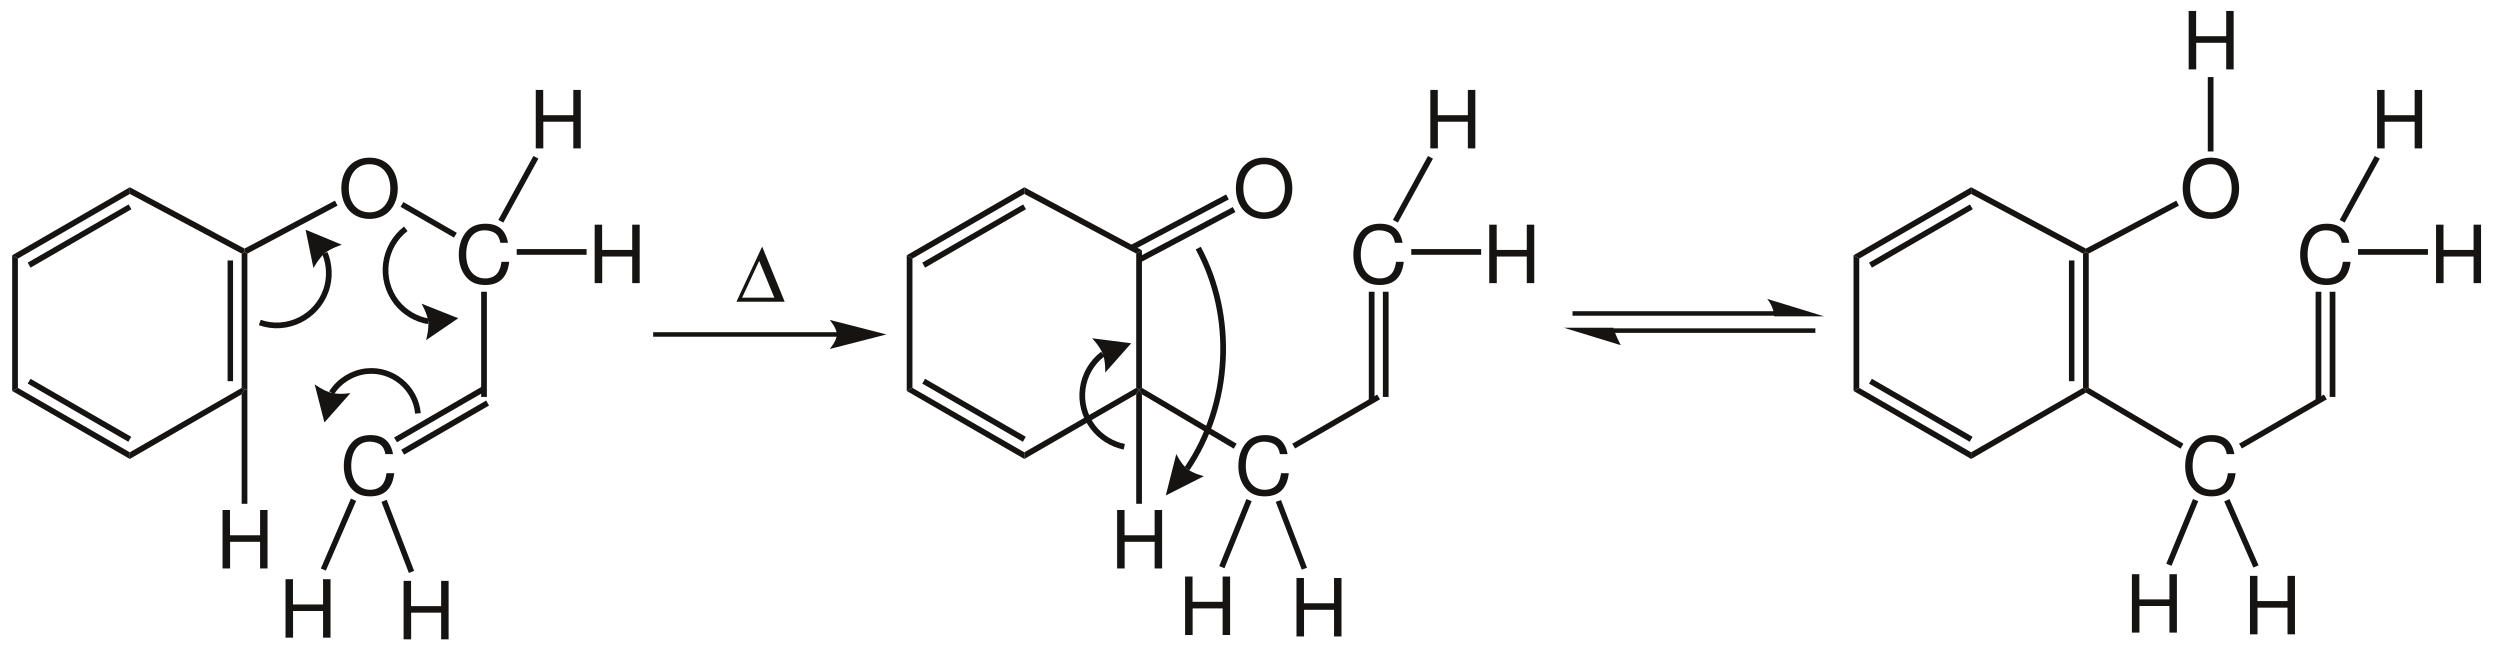 <?xml version="1.0" encoding="UTF-8"?>
<svg width="524pt" xmlns:xlink="http://www.w3.org/1999/xlink" xmlns="http://www.w3.org/2000/svg" height="137pt" viewBox="0 0 524 137" >
 <g transform="translate(71.541, 33.043)" style="fill:#161413; fill-rule:evenodd; stroke:none; stroke-width:0; stroke-linecap:butt; stroke-linejoin:miter; stroke-dasharray:none;" >
  <path d="M5.899 0 C2.387 0 0 2.59 0 6.422 C0 10.254 2.387 12.844 5.914 12.844 C7.394 12.844 8.723 12.391 9.715 11.551 C11.043 10.422 11.832 8.523 11.832 6.523 C11.832 2.57 9.496 0 5.899 0 Z M5.899 1.379 C8.555 1.379 10.27 3.394 10.27 6.488 C10.27 9.449 8.504 11.465 5.914 11.465 C3.309 11.465 1.562 9.449 1.562 6.422 C1.562 3.394 3.309 1.379 5.899 1.379 Z" />
 </g>
 <g transform="translate(51.25, 42.05)" style="fill:#161413; fill-rule:nonzero; stroke:none; stroke-width:1.2; stroke-linecap:butt; stroke-linejoin:miter; stroke-dasharray:none;" >
  <path d="M18.95 0 C18.95 0 19.5 1.05 19.5 1.05 C19.5 1.05 0.6 11.101 0.6 11.101 C0.6 11.101 0 10.75 0 10.75 C0 10.75 0 10.05 0 10.05 C0 10.05 18.95 0 18.95 0 Z" />
 </g>
 <g transform="translate(96.158, 46.893)" style="fill:#161413; fill-rule:evenodd; stroke:none; stroke-width:1.2; stroke-linecap:butt; stroke-linejoin:miter; stroke-dasharray:none;" >
  <path d="M10.321 4 C9.832 1.312 8.285 0 5.598 0 C3.949 0 2.621 0.519 1.715 1.531 C0.606 2.742 0 4.488 0 6.473 C0 8.488 0.621 10.223 1.781 11.414 C2.723 12.391 3.934 12.844 5.528 12.844 C8.52 12.844 10.203 11.23 10.574 7.984 C10.574 7.984 8.957 7.984 8.957 7.984 C8.824 8.824 8.656 9.398 8.403 9.887 C7.899 10.895 6.856 11.465 5.547 11.465 C3.109 11.465 1.562 9.516 1.562 6.457 C1.562 3.312 3.043 1.379 5.41 1.379 C6.403 1.379 7.328 1.68 7.832 2.152 C8.285 2.57 8.539 3.094 8.723 4 C8.723 4 10.321 4 10.321 4 Z" />
 </g>
 <g transform="translate(83.95, 42.35)" style="fill:#161413; fill-rule:nonzero; stroke:none; stroke-width:1.2; stroke-linecap:butt; stroke-linejoin:miter; stroke-dasharray:none;" >
  <path d="M11.8 6.45 C11.8 6.45 11.2 7.45 11.2 7.45 C11.2 7.45 0 1 0 1 C0 1 0.6 0 0.6 0 C0.6 0 11.8 6.45 11.8 6.45 Z" />
 </g>
 <g transform="translate(72.059, 91.193)" style="fill:#161413; fill-rule:evenodd; stroke:none; stroke-width:1.2; stroke-linecap:butt; stroke-linejoin:miter; stroke-dasharray:none;" >
  <path d="M10.32 4 C9.832 1.312 8.285 0 5.598 0 C3.949 0 2.621 0.519 1.715 1.531 C0.606 2.742 0 4.488 0 6.473 C0 8.488 0.621 10.223 1.781 11.414 C2.723 12.391 3.934 12.844 5.527 12.844 C8.52 12.844 10.203 11.231 10.574 7.984 C10.574 7.984 8.957 7.984 8.957 7.984 C8.824 8.825 8.656 9.399 8.402 9.887 C7.898 10.895 6.856 11.465 5.547 11.465 C3.109 11.465 1.562 9.516 1.562 6.457 C1.562 3.312 3.043 1.379 5.41 1.379 C6.402 1.379 7.328 1.68 7.832 2.152 C8.285 2.57 8.539 3.094 8.723 4 C8.723 4 10.32 4 10.32 4 Z" />
 </g>
 <g transform="translate(82.6, 80.95)" style="fill:#161413; fill-rule:nonzero; stroke:none; stroke-width:1.2; stroke-linecap:butt; stroke-linejoin:miter; stroke-dasharray:none;" >
  <path d="M18.55 0 C18.55 0 19.15 1.05 19.15 1.05 C19.15 1.05 0.601 11.75 0.601 11.75 C0.601 11.75 0 10.75 0 10.75 C0 10.75 18.55 0 18.55 0 Z" />
 </g>
 <g transform="translate(84.1, 83.95)" style="fill:#161413; fill-rule:nonzero; stroke:none; stroke-width:1.2; stroke-linecap:butt; stroke-linejoin:miter; stroke-dasharray:none;" >
  <path d="M17.8 0 C17.8 0 18.4 1.05 18.4 1.05 C18.4 1.05 0.601 11.35 0.601 11.35 C0.601 11.35 0 10.3 0 10.3 C0 10.3 17.8 0 17.8 0 Z" />
 </g>
 <g transform="translate(54.45, 53.05)" style="fill:none; stroke:#161413; stroke-width:1.2; stroke-linecap:butt; stroke-linejoin:miter; stroke-dasharray:none;" >
  <path d="M13.649 0 C14.649 2.45 14.75 5.25 13.899 7.75 C11.95 13.45 5.7 16.55 0 14.55 " />
 </g>
 <g transform="translate(64.05, 48.15)" style="fill:#161413; fill-rule:nonzero; stroke:none; stroke-width:1.2; stroke-linecap:butt; stroke-linejoin:miter; stroke-dasharray:none;" >
  <path d="M0 0 C0 0 1.65 8.05 1.65 8.05 C1.65 8.05 2.75 6 4.05 4.899 C5.351 3.85 7.601 3.149 7.601 3.149 C7.601 3.149 0 0 0 0 " />
 </g>
 <g transform="translate(79.4, 47.95)" style="fill:none; stroke:#161413; stroke-width:1.2; stroke-linecap:butt; stroke-linejoin:miter; stroke-dasharray:none;" >
  <path d="M10.35 19.399 C7.75 18.95 5.35 17.5 3.699 15.399 C0 10.6 0.85 3.75 5.649 0 " />
 </g>
 <g transform="translate(88.35, 63.65)" style="fill:#161413; fill-rule:nonzero; stroke:none; stroke-width:1.2; stroke-linecap:butt; stroke-linejoin:miter; stroke-dasharray:none;" >
  <path d="M7.7 3.05 C7.7 3.05 0 0 0 0 C0 0 1.2 2.05 1.4 3.699 C1.601 5.399 0.95 7.649 0.95 7.649 C0.95 7.649 7.7 3.05 7.7 3.05 " />
 </g>
 <g transform="translate(69.5, 77.25)" style="fill:none; stroke:#161413; stroke-width:1.2; stroke-linecap:butt; stroke-linejoin:miter; stroke-dasharray:none;" >
  <path d="M0 5.1 C1.6 2.55 4.4 0.85 7.35 0.55 C12.75 0 17.6 4 18.1 9.4 " />
 </g>
 <g transform="translate(65.95, 80.55)" style="fill:#161413; fill-rule:nonzero; stroke:none; stroke-width:1.2; stroke-linecap:butt; stroke-linejoin:miter; stroke-dasharray:none;" >
  <path d="M2.05 8 C2.05 8 7.5 1.851 7.5 1.851 C7.5 1.851 5.149 2.2 3.55 1.8 C1.899 1.4 0 0 0 0 C0 0 2.05 8 2.05 8 " />
 </g>
 <g transform="translate(100.85, 61.15)" style="fill:#161413; fill-rule:nonzero; stroke:none; stroke-width:1.2; stroke-linecap:butt; stroke-linejoin:miter; stroke-dasharray:none;" >
  <path d="M1.2 22.05 C1.2 22.05 0 22.05 0 22.05 C0 22.05 0 0 0 0 C0 0 1.2 0 1.2 0 C1.2 0 1.2 22.05 1.2 22.05 Z" />
 </g>
 <g transform="translate(59.845, 121.396)" style="fill:#161413; fill-rule:evenodd; stroke:none; stroke-width:1.2; stroke-linecap:butt; stroke-linejoin:miter; stroke-dasharray:none;" >
  <path d="M7.867 6.672 C7.867 6.672 7.867 12.254 7.867 12.254 C7.867 12.254 9.434 12.254 9.434 12.254 C9.434 12.254 9.434 0 9.434 0 C9.434 0 7.867 0 7.867 0 C7.867 0 7.867 5.293 7.867 5.293 C7.867 5.293 1.562 5.293 1.562 5.293 C1.562 5.293 1.562 0 1.562 0 C1.562 0 0 0 0 0 C0 0 0 12.254 0 12.254 C0 12.254 1.582 12.254 1.582 12.254 C1.582 12.254 1.582 6.672 1.582 6.672 C1.582 6.672 7.867 6.672 7.867 6.672 Z" />
 </g>
 <g transform="translate(67.25, 104.5)" style="fill:#161413; fill-rule:nonzero; stroke:none; stroke-width:1.2; stroke-linecap:butt; stroke-linejoin:miter; stroke-dasharray:none;" >
  <path d="M1.05 15.1 C1.05 15.1 0 14.65 0 14.65 C0 14.65 6.3 0 6.3 0 C6.3 0 7.4 0.5 7.4 0.5 C7.4 0.5 1.05 15.1 1.05 15.1 Z" />
 </g>
 <g transform="translate(84.595, 121.746)" style="fill:#161413; fill-rule:evenodd; stroke:none; stroke-width:1.2; stroke-linecap:butt; stroke-linejoin:miter; stroke-dasharray:none;" >
  <path d="M7.867 6.672 C7.867 6.672 7.867 12.254 7.867 12.254 C7.867 12.254 9.434 12.254 9.434 12.254 C9.434 12.254 9.434 0 9.434 0 C9.434 0 7.867 0 7.867 0 C7.867 0 7.867 5.293 7.867 5.293 C7.867 5.293 1.562 5.293 1.562 5.293 C1.562 5.293 1.562 0 1.562 0 C1.562 0 0 0 0 0 C0 0 0 12.254 0 12.254 C0 12.254 1.582 12.254 1.582 12.254 C1.582 12.254 1.582 6.672 1.582 6.672 C1.582 6.672 7.867 6.672 7.867 6.672 Z" />
 </g>
 <g transform="translate(79.95, 104.75)" style="fill:#161413; fill-rule:nonzero; stroke:none; stroke-width:1.2; stroke-linecap:butt; stroke-linejoin:miter; stroke-dasharray:none;" >
  <path d="M6.85 14.9 C6.85 14.9 5.75 15.35 5.75 15.35 C5.75 15.35 0 0.45 0 0.45 C0 0.45 1.1 0 1.1 0 C1.1 0 6.85 14.9 6.85 14.9 Z" />
 </g>
 <g transform="translate(27.2, 39.25)" style="fill:#161413; fill-rule:nonzero; stroke:none; stroke-width:1.2; stroke-linecap:butt; stroke-linejoin:miter; stroke-dasharray:none;" >
  <path d="M0 1.4 C0 1.4 0 0 0 0 C0 0 24.05 12.85 24.05 12.85 C24.05 12.85 24.05 13.55 24.05 13.55 C24.05 13.55 23.45 13.9 23.45 13.9 C23.45 13.9 0 1.4 0 1.4 Z" />
 </g>
 <g transform="translate(2.55, 39.25)" style="fill:#161413; fill-rule:nonzero; stroke:none; stroke-width:1.2; stroke-linecap:butt; stroke-linejoin:miter; stroke-dasharray:none;" >
  <path d="M1.2 14.95 C1.2 14.95 0 14.25 0 14.25 C0 14.25 24.65 0 24.65 0 C24.65 0 24.65 1.4 24.65 1.4 C24.65 1.4 1.2 14.95 1.2 14.95 Z" />
 </g>
 <g transform="translate(5.8, 42.85)" style="fill:#161413; fill-rule:nonzero; stroke:none; stroke-width:1.2; stroke-linecap:butt; stroke-linejoin:miter; stroke-dasharray:none;" >
  <path d="M0.601 13.25 C0.601 13.25 0 12.2 0 12.2 C0 12.2 21.15 0 21.15 0 C21.15 0 21.75 1 21.75 1 C21.75 1 0.601 13.25 0.601 13.25 Z" />
 </g>
 <g transform="translate(2.55, 53.5)" style="fill:#161413; fill-rule:nonzero; stroke:none; stroke-width:1.2; stroke-linecap:butt; stroke-linejoin:miter; stroke-dasharray:none;" >
  <path d="M1.2 27.8 C1.2 27.8 0 28.45 0 28.45 C0 28.45 0 0 0 0 C0 0 1.2 0.7 1.2 0.7 C1.2 0.7 1.2 27.8 1.2 27.8 Z" />
 </g>
 <g transform="translate(2.55, 81.3)" style="fill:#161413; fill-rule:nonzero; stroke:none; stroke-width:1.2; stroke-linecap:butt; stroke-linejoin:miter; stroke-dasharray:none;" >
  <path d="M24.65 13.5 C24.65 13.5 24.65 14.9 24.65 14.9 C24.65 14.9 0 0.65 0 0.65 C0 0.65 1.2 0 1.2 0 C1.2 0 24.65 13.5 24.65 13.5 Z" />
 </g>
 <g transform="translate(5.8, 79.4)" style="fill:#161413; fill-rule:nonzero; stroke:none; stroke-width:1.2; stroke-linecap:butt; stroke-linejoin:miter; stroke-dasharray:none;" >
  <path d="M21.7 12.149 C21.7 12.149 21.101 13.199 21.101 13.199 C21.101 13.199 0 1 0 1 C0 1 0.601 0 0.601 0 C0.601 0 21.7 12.149 21.7 12.149 Z" />
 </g>
 <g transform="translate(27.2, 81.3)" style="fill:#161413; fill-rule:nonzero; stroke:none; stroke-width:1.2; stroke-linecap:butt; stroke-linejoin:miter; stroke-dasharray:none;" >
  <path d="M23.45 0 C23.45 0 24.05 0.3 24.05 0.3 C24.05 0.3 23.45 1.351 23.45 1.351 C23.45 1.351 0 14.9 0 14.9 C0 14.9 0 13.5 0 13.5 C0 13.5 23.45 0 23.45 0 Z" />
 </g>
 <g transform="translate(46.645, 106.896)" style="fill:#161413; fill-rule:evenodd; stroke:none; stroke-width:1.2; stroke-linecap:butt; stroke-linejoin:miter; stroke-dasharray:none;" >
  <path d="M7.867 6.672 C7.867 6.672 7.867 12.254 7.867 12.254 C7.867 12.254 9.434 12.254 9.434 12.254 C9.434 12.254 9.434 0 9.434 0 C9.434 0 7.867 0 7.867 0 C7.867 0 7.867 5.293 7.867 5.293 C7.867 5.293 1.562 5.293 1.562 5.293 C1.562 5.293 1.562 0 1.562 0 C1.562 0 0 0 0 0 C0 0 0 12.254 0 12.254 C0 12.254 1.582 12.254 1.582 12.254 C1.582 12.254 1.582 6.672 1.582 6.672 C1.582 6.672 7.867 6.672 7.867 6.672 Z" />
 </g>
 <g transform="translate(50.65, 81.6)" style="fill:#161413; fill-rule:nonzero; stroke:none; stroke-width:1.2; stroke-linecap:butt; stroke-linejoin:miter; stroke-dasharray:none;" >
  <path d="M1.199 24 C1.199 24 0 24 0 24 C0 24 0 1.051 0 1.051 C0 1.051 0.6 0 0.6 0 C0.6 0 1.199 0 1.199 0 C1.199 0 1.199 24 1.199 24 Z" />
 </g>
 <g transform="translate(112.295, 18.846)" style="fill:#161413; fill-rule:evenodd; stroke:none; stroke-width:1.2; stroke-linecap:butt; stroke-linejoin:miter; stroke-dasharray:none;" >
  <path d="M7.867 6.672 C7.867 6.672 7.867 12.254 7.867 12.254 C7.867 12.254 9.434 12.254 9.434 12.254 C9.434 12.254 9.434 0 9.434 0 C9.434 0 7.867 0 7.867 0 C7.867 0 7.867 5.293 7.867 5.293 C7.867 5.293 1.562 5.293 1.562 5.293 C1.562 5.293 1.562 0 1.562 0 C1.562 0 0 0 0 0 C0 0 0 12.254 0 12.254 C0 12.254 1.582 12.254 1.582 12.254 C1.582 12.254 1.582 6.672 1.582 6.672 C1.582 6.672 7.867 6.672 7.867 6.672 Z" />
 </g>
 <g transform="translate(104.45, 32.7)" style="fill:#161413; fill-rule:nonzero; stroke:none; stroke-width:1.2; stroke-linecap:butt; stroke-linejoin:miter; stroke-dasharray:none;" >
  <path d="M7.35 0 C7.35 0 8.4 0.55 8.4 0.55 C8.4 0.55 1.05 13.95 1.05 13.95 C1.05 13.95 0 13.399 0 13.399 C0 13.399 7.35 0 7.35 0 Z" />
 </g>
 <g transform="translate(124.645, 47.096)" style="fill:#161413; fill-rule:evenodd; stroke:none; stroke-width:1.2; stroke-linecap:butt; stroke-linejoin:miter; stroke-dasharray:none;" >
  <path d="M7.867 6.672 C7.867 6.672 7.867 12.254 7.867 12.254 C7.867 12.254 9.433 12.254 9.433 12.254 C9.433 12.254 9.433 0 9.433 0 C9.433 0 7.867 0 7.867 0 C7.867 0 7.867 5.293 7.867 5.293 C7.867 5.293 1.562 5.293 1.562 5.293 C1.562 5.293 1.562 0 1.562 0 C1.562 0 0 0 0 0 C0 0 0 12.254 0 12.254 C0 12.254 1.582 12.254 1.582 12.254 C1.582 12.254 1.582 6.672 1.582 6.672 C1.582 6.672 7.867 6.672 7.867 6.672 Z" />
 </g>
 <g transform="translate(108.3, 52.2)" style="fill:#161413; fill-rule:nonzero; stroke:none; stroke-width:1.2; stroke-linecap:butt; stroke-linejoin:miter; stroke-dasharray:none;" >
  <path d="M14.65 0 C14.65 0 14.65 1.2 14.65 1.2 C14.65 1.2 0 1.2 0 1.2 C0 1.2 0 0 0 0 C0 0 14.65 0 14.65 0 Z" />
 </g>
 <g transform="translate(50.65, 52.8)" style="fill:#161413; fill-rule:nonzero; stroke:none; stroke-width:1.2; stroke-linecap:butt; stroke-linejoin:miter; stroke-dasharray:none;" >
  <path d="M1.199 28.8 C1.199 28.8 0.6 28.8 0.6 28.8 C0.6 28.8 0 28.5 0 28.5 C0 28.5 0 0.351 0 0.351 C0 0.351 0.6 0 0.6 0 C0.6 0 1.199 0.351 1.199 0.351 C1.199 0.351 1.199 28.8 1.199 28.8 Z" />
 </g>
 <g transform="translate(47.7, 54.6)" style="fill:#161413; fill-rule:nonzero; stroke:none; stroke-width:1.2; stroke-linecap:butt; stroke-linejoin:miter; stroke-dasharray:none;" >
  <path d="M1.149 25.301 C1.149 25.301 0 25.301 0 25.301 C0 25.301 0 0 0 0 C0 0 1.149 0 1.149 0 C1.149 0 1.149 25.301 1.149 25.301 Z" />
 </g>
 <g transform="translate(259.041, 33.043)" style="fill:#161413; fill-rule:evenodd; stroke:none; stroke-width:1.2; stroke-linecap:butt; stroke-linejoin:miter; stroke-dasharray:none;" >
  <path d="M5.898 0 C2.387 0 0 2.59 0 6.422 C0 10.254 2.387 12.844 5.914 12.844 C7.395 12.844 8.723 12.391 9.715 11.551 C11.043 10.422 11.832 8.523 11.832 6.523 C11.832 2.57 9.496 0 5.898 0 Z M5.898 1.379 C8.555 1.379 10.27 3.394 10.27 6.488 C10.27 9.449 8.504 11.465 5.914 11.465 C3.309 11.465 1.563 9.449 1.563 6.422 C1.563 3.394 3.309 1.379 5.898 1.379 Z" />
 </g>
 <g transform="translate(236.9, 40.75)" style="fill:#161413; fill-rule:nonzero; stroke:none; stroke-width:1.2; stroke-linecap:butt; stroke-linejoin:miter; stroke-dasharray:none;" >
  <path d="M20.1 0 C20.1 0 20.65 1.05 20.65 1.05 C20.65 1.05 0.55 11.7 0.55 11.7 C0.55 11.7 0 10.65 0 10.65 C0 10.65 20.1 0 20.1 0 Z" />
 </g>
 <g transform="translate(238.45, 43.4)" style="fill:#161413; fill-rule:nonzero; stroke:none; stroke-width:1.2; stroke-linecap:butt; stroke-linejoin:miter; stroke-dasharray:none;" >
  <path d="M19.95 0 C19.95 0 20.5 1.05 20.5 1.05 C20.5 1.05 0.6 11.6 0.6 11.6 C0.6 11.6 0 10.55 0 10.55 C0 10.55 19.95 0 19.95 0 Z" />
 </g>
 <g transform="translate(283.658, 46.893)" style="fill:#161413; fill-rule:evenodd; stroke:none; stroke-width:1.2; stroke-linecap:butt; stroke-linejoin:miter; stroke-dasharray:none;" >
  <path d="M10.321 4 C9.832 1.312 8.285 0 5.598 0 C3.949 0 2.621 0.519 1.715 1.531 C0.606 2.742 0 4.488 0 6.473 C0 8.488 0.621 10.223 1.781 11.414 C2.723 12.391 3.934 12.844 5.528 12.844 C8.52 12.844 10.203 11.23 10.574 7.984 C10.574 7.984 8.957 7.984 8.957 7.984 C8.824 8.824 8.656 9.398 8.403 9.887 C7.899 10.895 6.856 11.465 5.547 11.465 C3.11 11.465 1.563 9.516 1.563 6.457 C1.563 3.312 3.043 1.379 5.41 1.379 C6.403 1.379 7.328 1.68 7.832 2.152 C8.285 2.57 8.539 3.094 8.723 4 C8.723 4 10.321 4 10.321 4 Z" />
 </g>
 <g transform="translate(259.559, 91.193)" style="fill:#161413; fill-rule:evenodd; stroke:none; stroke-width:1.2; stroke-linecap:butt; stroke-linejoin:miter; stroke-dasharray:none;" >
  <path d="M10.32 4 C9.832 1.312 8.285 0 5.597 0 C3.949 0 2.621 0.519 1.714 1.531 C0.605 2.742 0 4.488 0 6.473 C0 8.488 0.621 10.223 1.781 11.414 C2.722 12.391 3.933 12.844 5.527 12.844 C8.519 12.844 10.203 11.231 10.574 7.984 C10.574 7.984 8.957 7.984 8.957 7.984 C8.824 8.825 8.656 9.399 8.402 9.887 C7.898 10.895 6.855 11.465 5.546 11.465 C3.109 11.465 1.562 9.516 1.562 6.457 C1.562 3.312 3.043 1.379 5.41 1.379 C6.402 1.379 7.328 1.68 7.832 2.152 C8.285 2.57 8.539 3.094 8.722 4 C8.722 4 10.32 4 10.32 4 Z" />
 </g>
 <g transform="translate(270.85, 82.7)" style="fill:#161413; fill-rule:nonzero; stroke:none; stroke-width:1.2; stroke-linecap:butt; stroke-linejoin:miter; stroke-dasharray:none;" >
  <path d="M17.8 0 C17.8 0 18.4 1 18.4 1 C18.4 1 0.6 11.3 0.6 11.3 C0.6 11.3 0 10.3 0 10.3 C0 10.3 17.8 0 17.8 0 Z" />
 </g>
 <g transform="translate(289.85, 61.15)" style="fill:#161413; fill-rule:nonzero; stroke:none; stroke-width:1.2; stroke-linecap:butt; stroke-linejoin:miter; stroke-dasharray:none;" >
  <path d="M1.2 22.05 C1.2 22.05 0 22.05 0 22.05 C0 22.05 0 0 0 0 C0 0 1.2 0 1.2 0 C1.2 0 1.2 22.05 1.2 22.05 Z" />
 </g>
 <g transform="translate(286.9, 61.15)" style="fill:#161413; fill-rule:nonzero; stroke:none; stroke-width:1.2; stroke-linecap:butt; stroke-linejoin:miter; stroke-dasharray:none;" >
  <path d="M1.2 22.899 C1.2 22.899 0 22.899 0 22.899 C0 22.899 0 0 0 0 C0 0 1.2 0 1.2 0 C1.2 0 1.2 22.899 1.2 22.899 Z" />
 </g>
 <g transform="translate(248.395, 120.846)" style="fill:#161413; fill-rule:evenodd; stroke:none; stroke-width:1.2; stroke-linecap:butt; stroke-linejoin:miter; stroke-dasharray:none;" >
  <path d="M7.867 6.672 C7.867 6.672 7.867 12.254 7.867 12.254 C7.867 12.254 9.433 12.254 9.433 12.254 C9.433 12.254 9.433 0 9.433 0 C9.433 0 7.867 0 7.867 0 C7.867 0 7.867 5.293 7.867 5.293 C7.867 5.293 1.562 5.293 1.562 5.293 C1.562 5.293 1.562 0 1.562 0 C1.562 0 0 0 0 0 C0 0 0 12.254 0 12.254 C0 12.254 1.582 12.254 1.582 12.254 C1.582 12.254 1.582 6.672 1.582 6.672 C1.582 6.672 7.867 6.672 7.867 6.672 Z" />
 </g>
 <g transform="translate(255.55, 104.6)" style="fill:#161413; fill-rule:nonzero; stroke:none; stroke-width:1.2; stroke-linecap:butt; stroke-linejoin:miter; stroke-dasharray:none;" >
  <path d="M1.1 14.5 C1.1 14.5 0 14.05 0 14.05 C0 14.05 5.7 0 5.7 0 C5.7 0 6.8 0.45 6.8 0.45 C6.8 0.45 1.1 14.5 1.1 14.5 Z" />
 </g>
 <g transform="translate(271.744, 121.146)" style="fill:#161413; fill-rule:evenodd; stroke:none; stroke-width:1.2; stroke-linecap:butt; stroke-linejoin:miter; stroke-dasharray:none;" >
  <path d="M7.867 6.672 C7.867 6.672 7.867 12.254 7.867 12.254 C7.867 12.254 9.434 12.254 9.434 12.254 C9.434 12.254 9.434 0 9.434 0 C9.434 0 7.867 0 7.867 0 C7.867 0 7.867 5.293 7.867 5.293 C7.867 5.293 1.563 5.293 1.563 5.293 C1.563 5.293 1.563 0 1.563 0 C1.563 0 0 0 0 0 C0 0 0 12.254 0 12.254 C0 12.254 1.582 12.254 1.582 12.254 C1.582 12.254 1.582 6.672 1.582 6.672 C1.582 6.672 7.867 6.672 7.867 6.672 Z" />
 </g>
 <g transform="translate(267.4, 104.8)" style="fill:#161413; fill-rule:nonzero; stroke:none; stroke-width:1.2; stroke-linecap:butt; stroke-linejoin:miter; stroke-dasharray:none;" >
  <path d="M6.55 14.2 C6.55 14.2 5.45 14.6 5.45 14.6 C5.45 14.6 0 0.4 0 0.4 C0 0.4 1.1 0 1.1 0 C1.1 0 6.55 14.2 6.55 14.2 Z" />
 </g>
 <g transform="translate(214.7, 39.25)" style="fill:#161413; fill-rule:nonzero; stroke:none; stroke-width:1.2; stroke-linecap:butt; stroke-linejoin:miter; stroke-dasharray:none;" >
  <path d="M0 1.4 C0 1.4 0 0 0 0 C0 0 24.65 13.2 24.65 13.2 C24.65 13.2 23.45 13.9 23.45 13.9 C23.45 13.9 0 1.4 0 1.4 Z" />
 </g>
 <g transform="translate(190.05, 39.25)" style="fill:#161413; fill-rule:nonzero; stroke:none; stroke-width:1.2; stroke-linecap:butt; stroke-linejoin:miter; stroke-dasharray:none;" >
  <path d="M1.2 14.95 C1.2 14.95 0 14.25 0 14.25 C0 14.25 24.65 0 24.65 0 C24.65 0 24.65 1.4 24.65 1.4 C24.65 1.4 1.2 14.95 1.2 14.95 Z" />
 </g>
 <g transform="translate(193.3, 42.85)" style="fill:#161413; fill-rule:nonzero; stroke:none; stroke-width:1.2; stroke-linecap:butt; stroke-linejoin:miter; stroke-dasharray:none;" >
  <path d="M0.6 13.25 C0.6 13.25 0 12.2 0 12.2 C0 12.2 21.15 0 21.15 0 C21.15 0 21.75 1 21.75 1 C21.75 1 0.6 13.25 0.6 13.25 Z" />
 </g>
 <g transform="translate(190.05, 53.5)" style="fill:#161413; fill-rule:nonzero; stroke:none; stroke-width:1.2; stroke-linecap:butt; stroke-linejoin:miter; stroke-dasharray:none;" >
  <path d="M1.2 27.8 C1.2 27.8 0 28.45 0 28.45 C0 28.45 0 0 0 0 C0 0 1.2 0.7 1.2 0.7 C1.2 0.7 1.2 27.8 1.2 27.8 Z" />
 </g>
 <g transform="translate(190.05, 81.3)" style="fill:#161413; fill-rule:nonzero; stroke:none; stroke-width:1.2; stroke-linecap:butt; stroke-linejoin:miter; stroke-dasharray:none;" >
  <path d="M24.65 13.5 C24.65 13.5 24.65 14.9 24.65 14.9 C24.65 14.9 0 0.65 0 0.65 C0 0.65 1.2 0 1.2 0 C1.2 0 24.65 13.5 24.65 13.5 Z" />
 </g>
 <g transform="translate(193.3, 79.4)" style="fill:#161413; fill-rule:nonzero; stroke:none; stroke-width:1.2; stroke-linecap:butt; stroke-linejoin:miter; stroke-dasharray:none;" >
  <path d="M21.7 12.149 C21.7 12.149 21.1 13.199 21.1 13.199 C21.1 13.199 0 1 0 1 C0 1 0.6 0 0.6 0 C0.6 0 21.7 12.149 21.7 12.149 Z" />
 </g>
 <g transform="translate(214.7, 81.3)" style="fill:#161413; fill-rule:nonzero; stroke:none; stroke-width:1.2; stroke-linecap:butt; stroke-linejoin:miter; stroke-dasharray:none;" >
  <path d="M23.45 0 C23.45 0 24.05 0.3 24.05 0.3 C24.05 0.3 23.45 1.351 23.45 1.351 C23.45 1.351 0 14.9 0 14.9 C0 14.9 0 13.5 0 13.5 C0 13.5 23.45 0 23.45 0 Z" />
 </g>
 <g transform="translate(234.145, 106.896)" style="fill:#161413; fill-rule:evenodd; stroke:none; stroke-width:1.2; stroke-linecap:butt; stroke-linejoin:miter; stroke-dasharray:none;" >
  <path d="M7.867 6.672 C7.867 6.672 7.867 12.254 7.867 12.254 C7.867 12.254 9.433 12.254 9.433 12.254 C9.433 12.254 9.433 0 9.433 0 C9.433 0 7.867 0 7.867 0 C7.867 0 7.867 5.293 7.867 5.293 C7.867 5.293 1.562 5.293 1.562 5.293 C1.562 5.293 1.562 0 1.562 0 C1.562 0 0 0 0 0 C0 0 0 12.254 0 12.254 C0 12.254 1.582 12.254 1.582 12.254 C1.582 12.254 1.582 6.672 1.582 6.672 C1.582 6.672 7.867 6.672 7.867 6.672 Z" />
 </g>
 <g transform="translate(238.15, 81.6)" style="fill:#161413; fill-rule:nonzero; stroke:none; stroke-width:1.2; stroke-linecap:butt; stroke-linejoin:miter; stroke-dasharray:none;" >
  <path d="M1.2 24 C1.2 24 0 24 0 24 C0 24 0 1.051 0 1.051 C0 1.051 0.6 0 0.6 0 C0.6 0 1.2 1.051 1.2 1.051 C1.2 1.051 1.2 24 1.2 24 Z" />
 </g>
 <g transform="translate(299.795, 18.846)" style="fill:#161413; fill-rule:evenodd; stroke:none; stroke-width:1.2; stroke-linecap:butt; stroke-linejoin:miter; stroke-dasharray:none;" >
  <path d="M7.867 6.672 C7.867 6.672 7.867 12.254 7.867 12.254 C7.867 12.254 9.434 12.254 9.434 12.254 C9.434 12.254 9.434 0 9.434 0 C9.434 0 7.867 0 7.867 0 C7.867 0 7.867 5.293 7.867 5.293 C7.867 5.293 1.562 5.293 1.562 5.293 C1.562 5.293 1.562 0 1.562 0 C1.562 0 0 0 0 0 C0 0 0 12.254 0 12.254 C0 12.254 1.582 12.254 1.582 12.254 C1.582 12.254 1.582 6.672 1.582 6.672 C1.582 6.672 7.867 6.672 7.867 6.672 Z" />
 </g>
 <g transform="translate(291.95, 32.7)" style="fill:#161413; fill-rule:nonzero; stroke:none; stroke-width:1.2; stroke-linecap:butt; stroke-linejoin:miter; stroke-dasharray:none;" >
  <path d="M7.35 0 C7.35 0 8.4 0.55 8.4 0.55 C8.4 0.55 1.05 13.95 1.05 13.95 C1.05 13.95 0 13.399 0 13.399 C0 13.399 7.35 0 7.35 0 Z" />
 </g>
 <g transform="translate(312.145, 47.096)" style="fill:#161413; fill-rule:evenodd; stroke:none; stroke-width:1.2; stroke-linecap:butt; stroke-linejoin:miter; stroke-dasharray:none;" >
  <path d="M7.867 6.672 C7.867 6.672 7.867 12.254 7.867 12.254 C7.867 12.254 9.433 12.254 9.433 12.254 C9.433 12.254 9.433 0 9.433 0 C9.433 0 7.867 0 7.867 0 C7.867 0 7.867 5.293 7.867 5.293 C7.867 5.293 1.562 5.293 1.562 5.293 C1.562 5.293 1.562 0 1.562 0 C1.562 0 0 0 0 0 C0 0 0 12.254 0 12.254 C0 12.254 1.582 12.254 1.582 12.254 C1.582 12.254 1.582 6.672 1.582 6.672 C1.582 6.672 7.867 6.672 7.867 6.672 Z" />
 </g>
 <g transform="translate(295.8, 52.2)" style="fill:#161413; fill-rule:nonzero; stroke:none; stroke-width:1.2; stroke-linecap:butt; stroke-linejoin:miter; stroke-dasharray:none;" >
  <path d="M14.65 0 C14.65 0 14.65 1.2 14.65 1.2 C14.65 1.2 0 1.2 0 1.2 C0 1.2 0 0 0 0 C0 0 14.65 0 14.65 0 Z" />
 </g>
 <g transform="translate(238.15, 52.45)" style="fill:#161413; fill-rule:nonzero; stroke:none; stroke-width:1.2; stroke-linecap:butt; stroke-linejoin:miter; stroke-dasharray:none;" >
  <path d="M1.2 28.85 C1.2 28.85 0.6 29.149 0.6 29.149 C0.6 29.149 0 28.85 0 28.85 C0 28.85 0 0.7 0 0.7 C0 0.7 1.2 0 1.2 0 C1.2 0 1.2 28.85 1.2 28.85 Z" />
 </g>
 <g transform="translate(238.75, 81.3)" style="fill:#161413; fill-rule:nonzero; stroke:none; stroke-width:1.2; stroke-linecap:butt; stroke-linejoin:miter; stroke-dasharray:none;" >
  <path d="M0.6 1.351 C0.6 1.351 0 0.3 0 0.3 C0 0.3 0.6 0 0.6 0 C0.6 0 20.45 11.7 20.45 11.7 C20.45 11.7 19.85 12.75 19.85 12.75 C19.85 12.75 0.6 1.351 0.6 1.351 Z" />
 </g>
 <g transform="translate(136.9, 70.1)" style="fill:none; stroke:#161413; stroke-width:0.95; stroke-linecap:butt; stroke-linejoin:miter; stroke-dasharray:none;" >
  <path d="M38.55 0 C38.55 0 0 0 0 0 " />
 </g>
 <g transform="translate(173.9, 67.05)" style="fill:#161413; fill-rule:nonzero; stroke:none; stroke-width:1.2; stroke-linecap:butt; stroke-linejoin:miter; stroke-dasharray:none;" >
  <path d="M11.9 3.05 C11.9 3.05 0 0 0 0 C0 0 1.5 1.7 1.5 3.05 C1.5 4.4 0 6.101 0 6.101 C0 6.101 11.9 3.05 11.9 3.05 " />
 </g>
 <g transform="translate(154.352, 51.684)" style="fill:#161413; fill-rule:evenodd; stroke:none; stroke-width:1.2; stroke-linecap:butt; stroke-linejoin:miter; stroke-dasharray:none;" >
  <path d="M0 11.566 C0 11.566 10.121 11.566 10.121 11.566 C10.121 11.566 5.394 0 5.394 0 C5.394 0 0 11.566 0 11.566 Z M1.191 10.711 C1.191 10.711 4.773 3.008 4.773 3.008 C4.773 3.008 7.949 10.711 7.949 10.711 C7.949 10.711 1.191 10.711 1.191 10.711 Z" />
 </g>
 <g transform="translate(457.49, 33.043)" style="fill:#161413; fill-rule:evenodd; stroke:none; stroke-width:1.2; stroke-linecap:butt; stroke-linejoin:miter; stroke-dasharray:none;" >
  <path d="M5.899 0 C2.387 0 0 2.59 0 6.422 C0 10.254 2.387 12.844 5.914 12.844 C7.395 12.844 8.723 12.391 9.715 11.551 C11.043 10.422 11.832 8.523 11.832 6.523 C11.832 2.57 9.496 0 5.899 0 Z M5.899 1.379 C8.555 1.379 10.27 3.394 10.27 6.488 C10.27 9.449 8.504 11.465 5.914 11.465 C3.309 11.465 1.563 9.449 1.563 6.422 C1.563 3.394 3.309 1.379 5.899 1.379 Z" />
 </g>
 <g transform="translate(437.2, 42.05)" style="fill:#161413; fill-rule:nonzero; stroke:none; stroke-width:1.2; stroke-linecap:butt; stroke-linejoin:miter; stroke-dasharray:none;" >
  <path d="M18.95 0 C18.95 0 19.5 1.05 19.5 1.05 C19.5 1.05 0.6 11.101 0.6 11.101 C0.6 11.101 0 10.75 0 10.75 C0 10.75 0 10.05 0 10.05 C0 10.05 18.95 0 18.95 0 Z" />
 </g>
 <g transform="translate(482.108, 46.893)" style="fill:#161413; fill-rule:evenodd; stroke:none; stroke-width:1.2; stroke-linecap:butt; stroke-linejoin:miter; stroke-dasharray:none;" >
  <path d="M10.321 4 C9.832 1.312 8.286 0 5.598 0 C3.95 0 2.621 0.519 1.715 1.531 C0.606 2.742 0 4.488 0 6.473 C0 8.488 0.621 10.223 1.782 11.414 C2.723 12.391 3.934 12.844 5.528 12.844 C8.52 12.844 10.204 11.23 10.575 7.984 C10.575 7.984 8.957 7.984 8.957 7.984 C8.825 8.824 8.657 9.398 8.403 9.887 C7.899 10.895 6.856 11.465 5.547 11.465 C3.11 11.465 1.563 9.516 1.563 6.457 C1.563 3.312 3.043 1.379 5.411 1.379 C6.403 1.379 7.329 1.68 7.832 2.152 C8.286 2.57 8.539 3.094 8.723 4 C8.723 4 10.321 4 10.321 4 Z" />
 </g>
 <g transform="translate(458.009, 91.193)" style="fill:#161413; fill-rule:evenodd; stroke:none; stroke-width:1.2; stroke-linecap:butt; stroke-linejoin:miter; stroke-dasharray:none;" >
  <path d="M10.32 4 C9.832 1.312 8.285 0 5.597 0 C3.949 0 2.621 0.519 1.715 1.531 C0.605 2.742 0 4.488 0 6.473 C0 8.488 0.621 10.223 1.781 11.414 C2.722 12.391 3.933 12.844 5.527 12.844 C8.519 12.844 10.203 11.231 10.574 7.984 C10.574 7.984 8.957 7.984 8.957 7.984 C8.824 8.825 8.656 9.399 8.402 9.887 C7.898 10.895 6.855 11.465 5.547 11.465 C3.109 11.465 1.562 9.516 1.562 6.457 C1.562 3.312 3.043 1.379 5.41 1.379 C6.402 1.379 7.328 1.68 7.832 2.152 C8.285 2.57 8.539 3.094 8.722 4 C8.722 4 10.32 4 10.32 4 Z" />
 </g>
 <g transform="translate(469.3, 82.7)" style="fill:#161413; fill-rule:nonzero; stroke:none; stroke-width:1.2; stroke-linecap:butt; stroke-linejoin:miter; stroke-dasharray:none;" >
  <path d="M17.8 0 C17.8 0 18.4 1 18.4 1 C18.4 1 0.6 11.3 0.6 11.3 C0.6 11.3 0 10.3 0 10.3 C0 10.3 17.8 0 17.8 0 Z" />
 </g>
 <g transform="translate(488.3, 61.15)" style="fill:#161413; fill-rule:nonzero; stroke:none; stroke-width:1.2; stroke-linecap:butt; stroke-linejoin:miter; stroke-dasharray:none;" >
  <path d="M1.2 22.05 C1.2 22.05 0 22.05 0 22.05 C0 22.05 0 0 0 0 C0 0 1.2 0 1.2 0 C1.2 0 1.2 22.05 1.2 22.05 Z" />
 </g>
 <g transform="translate(485.35, 61.15)" style="fill:#161413; fill-rule:nonzero; stroke:none; stroke-width:1.2; stroke-linecap:butt; stroke-linejoin:miter; stroke-dasharray:none;" >
  <path d="M1.2 22.899 C1.2 22.899 0 22.899 0 22.899 C0 22.899 0 0 0 0 C0 0 1.2 0 1.2 0 C1.2 0 1.2 22.899 1.2 22.899 Z" />
 </g>
 <g transform="translate(446.845, 120.346)" style="fill:#161413; fill-rule:evenodd; stroke:none; stroke-width:1.2; stroke-linecap:butt; stroke-linejoin:miter; stroke-dasharray:none;" >
  <path d="M7.867 6.672 C7.867 6.672 7.867 12.254 7.867 12.254 C7.867 12.254 9.433 12.254 9.433 12.254 C9.433 12.254 9.433 0 9.433 0 C9.433 0 7.867 0 7.867 0 C7.867 0 7.867 5.293 7.867 5.293 C7.867 5.293 1.562 5.293 1.562 5.293 C1.562 5.293 1.562 0 1.562 0 C1.562 0 0 0 0 0 C0 0 0 12.254 0 12.254 C0 12.254 1.582 12.254 1.582 12.254 C1.582 12.254 1.582 6.672 1.582 6.672 C1.582 6.672 7.867 6.672 7.867 6.672 Z" />
 </g>
 <g transform="translate(454.05, 104.6)" style="fill:#161413; fill-rule:nonzero; stroke:none; stroke-width:1.2; stroke-linecap:butt; stroke-linejoin:miter; stroke-dasharray:none;" >
  <path d="M1.1 14 C1.1 14 0 13.55 0 13.55 C0 13.55 5.6 0 5.6 0 C5.6 0 6.7 0.45 6.7 0.45 C6.7 0.45 1.1 14 1.1 14 Z" />
 </g>
 <g transform="translate(471.595, 120.696)" style="fill:#161413; fill-rule:evenodd; stroke:none; stroke-width:1.2; stroke-linecap:butt; stroke-linejoin:miter; stroke-dasharray:none;" >
  <path d="M7.867 6.672 C7.867 6.672 7.867 12.254 7.867 12.254 C7.867 12.254 9.433 12.254 9.433 12.254 C9.433 12.254 9.433 0 9.433 0 C9.433 0 7.867 0 7.867 0 C7.867 0 7.867 5.293 7.867 5.293 C7.867 5.293 1.562 5.293 1.562 5.293 C1.562 5.293 1.562 0 1.562 0 C1.562 0 0 0 0 0 C0 0 0 12.254 0 12.254 C0 12.254 1.582 12.254 1.582 12.254 C1.582 12.254 1.582 6.672 1.582 6.672 C1.582 6.672 7.867 6.672 7.867 6.672 Z" />
 </g>
 <g transform="translate(466.2, 104.6)" style="fill:#161413; fill-rule:nonzero; stroke:none; stroke-width:1.2; stroke-linecap:butt; stroke-linejoin:miter; stroke-dasharray:none;" >
  <path d="M7.2 13.9 C7.2 13.9 6.1 14.35 6.1 14.35 C6.1 14.35 0 0.5 0 0.5 C0 0.5 1.1 0 1.1 0 C1.1 0 7.2 13.9 7.2 13.9 Z" />
 </g>
 <g transform="translate(413.15, 39.25)" style="fill:#161413; fill-rule:nonzero; stroke:none; stroke-width:1.2; stroke-linecap:butt; stroke-linejoin:miter; stroke-dasharray:none;" >
  <path d="M0 1.4 C0 1.4 0 0 0 0 C0 0 24.05 12.85 24.05 12.85 C24.05 12.85 24.05 13.55 24.05 13.55 C24.05 13.55 23.45 13.9 23.45 13.9 C23.45 13.9 0 1.4 0 1.4 Z" />
 </g>
 <g transform="translate(388.5, 39.25)" style="fill:#161413; fill-rule:nonzero; stroke:none; stroke-width:1.2; stroke-linecap:butt; stroke-linejoin:miter; stroke-dasharray:none;" >
  <path d="M1.2 14.95 C1.2 14.95 0 14.25 0 14.25 C0 14.25 24.65 0 24.65 0 C24.65 0 24.65 1.4 24.65 1.4 C24.65 1.4 1.2 14.95 1.2 14.95 Z" />
 </g>
 <g transform="translate(391.75, 42.85)" style="fill:#161413; fill-rule:nonzero; stroke:none; stroke-width:1.2; stroke-linecap:butt; stroke-linejoin:miter; stroke-dasharray:none;" >
  <path d="M0.6 13.25 C0.6 13.25 0 12.2 0 12.2 C0 12.2 21.15 0 21.15 0 C21.15 0 21.75 1 21.75 1 C21.75 1 0.6 13.25 0.6 13.25 Z" />
 </g>
 <g transform="translate(388.5, 53.5)" style="fill:#161413; fill-rule:nonzero; stroke:none; stroke-width:1.2; stroke-linecap:butt; stroke-linejoin:miter; stroke-dasharray:none;" >
  <path d="M1.2 27.8 C1.2 27.8 0 28.45 0 28.45 C0 28.45 0 0 0 0 C0 0 1.2 0.7 1.2 0.7 C1.2 0.7 1.2 27.8 1.2 27.8 Z" />
 </g>
 <g transform="translate(388.5, 81.3)" style="fill:#161413; fill-rule:nonzero; stroke:none; stroke-width:1.2; stroke-linecap:butt; stroke-linejoin:miter; stroke-dasharray:none;" >
  <path d="M24.65 13.5 C24.65 13.5 24.65 14.9 24.65 14.9 C24.65 14.9 0 0.65 0 0.65 C0 0.65 1.2 0 1.2 0 C1.2 0 24.65 13.5 24.65 13.5 Z" />
 </g>
 <g transform="translate(391.75, 79.4)" style="fill:#161413; fill-rule:nonzero; stroke:none; stroke-width:1.2; stroke-linecap:butt; stroke-linejoin:miter; stroke-dasharray:none;" >
  <path d="M21.7 12.149 C21.7 12.149 21.1 13.199 21.1 13.199 C21.1 13.199 0 1 0 1 C0 1 0.6 0 0.6 0 C0.6 0 21.7 12.149 21.7 12.149 Z" />
 </g>
 <g transform="translate(413.15, 81.3)" style="fill:#161413; fill-rule:nonzero; stroke:none; stroke-width:1.2; stroke-linecap:butt; stroke-linejoin:miter; stroke-dasharray:none;" >
  <path d="M23.45 0 C23.45 0 24.05 0.3 24.05 0.3 C24.05 0.3 24.05 1 24.05 1 C24.05 1 0 14.9 0 14.9 C0 14.9 0 13.5 0 13.5 C0 13.5 23.45 0 23.45 0 Z" />
 </g>
 <g transform="translate(498.244, 18.846)" style="fill:#161413; fill-rule:evenodd; stroke:none; stroke-width:1.2; stroke-linecap:butt; stroke-linejoin:miter; stroke-dasharray:none;" >
  <path d="M7.867 6.672 C7.867 6.672 7.867 12.254 7.867 12.254 C7.867 12.254 9.434 12.254 9.434 12.254 C9.434 12.254 9.434 0 9.434 0 C9.434 0 7.867 0 7.867 0 C7.867 0 7.867 5.293 7.867 5.293 C7.867 5.293 1.563 5.293 1.563 5.293 C1.563 5.293 1.563 0 1.563 0 C1.563 0 0 0 0 0 C0 0 0 12.254 0 12.254 C0 12.254 1.582 12.254 1.582 12.254 C1.582 12.254 1.582 6.672 1.582 6.672 C1.582 6.672 7.867 6.672 7.867 6.672 Z" />
 </g>
 <g transform="translate(490.4, 32.7)" style="fill:#161413; fill-rule:nonzero; stroke:none; stroke-width:1.2; stroke-linecap:butt; stroke-linejoin:miter; stroke-dasharray:none;" >
  <path d="M7.35 0 C7.35 0 8.4 0.55 8.4 0.55 C8.4 0.55 1.05 13.95 1.05 13.95 C1.05 13.95 0 13.399 0 13.399 C0 13.399 7.35 0 7.35 0 Z" />
 </g>
 <g transform="translate(510.595, 47.096)" style="fill:#161413; fill-rule:evenodd; stroke:none; stroke-width:1.2; stroke-linecap:butt; stroke-linejoin:miter; stroke-dasharray:none;" >
  <path d="M7.867 6.672 C7.867 6.672 7.867 12.254 7.867 12.254 C7.867 12.254 9.433 12.254 9.433 12.254 C9.433 12.254 9.433 0 9.433 0 C9.433 0 7.867 0 7.867 0 C7.867 0 7.867 5.293 7.867 5.293 C7.867 5.293 1.562 5.293 1.562 5.293 C1.562 5.293 1.562 0 1.562 0 C1.562 0 0 0 0 0 C0 0 0 12.254 0 12.254 C0 12.254 1.582 12.254 1.582 12.254 C1.582 12.254 1.582 6.672 1.582 6.672 C1.582 6.672 7.867 6.672 7.867 6.672 Z" />
 </g>
 <g transform="translate(494.25, 52.2)" style="fill:#161413; fill-rule:nonzero; stroke:none; stroke-width:1.2; stroke-linecap:butt; stroke-linejoin:miter; stroke-dasharray:none;" >
  <path d="M14.65 0 C14.65 0 14.65 1.2 14.65 1.2 C14.65 1.2 0 1.2 0 1.2 C0 1.2 0 0 0 0 C0 0 14.65 0 14.65 0 Z" />
 </g>
 <g transform="translate(436.6, 52.8)" style="fill:#161413; fill-rule:nonzero; stroke:none; stroke-width:1.2; stroke-linecap:butt; stroke-linejoin:miter; stroke-dasharray:none;" >
  <path d="M1.2 28.5 C1.2 28.5 0.6 28.8 0.6 28.8 C0.6 28.8 0 28.5 0 28.5 C0 28.5 0 0.351 0 0.351 C0 0.351 0.6 0 0.6 0 C0.6 0 1.2 0.351 1.2 0.351 C1.2 0.351 1.2 28.5 1.2 28.5 Z" />
 </g>
 <g transform="translate(433.65, 54.6)" style="fill:#161413; fill-rule:nonzero; stroke:none; stroke-width:1.2; stroke-linecap:butt; stroke-linejoin:miter; stroke-dasharray:none;" >
  <path d="M1.15 25.301 C1.15 25.301 0 25.301 0 25.301 C0 25.301 0 0 0 0 C0 0 1.15 0 1.15 0 C1.15 0 1.15 25.301 1.15 25.301 Z" />
 </g>
 <g transform="translate(437.2, 81.3)" style="fill:#161413; fill-rule:nonzero; stroke:none; stroke-width:1.2; stroke-linecap:butt; stroke-linejoin:miter; stroke-dasharray:none;" >
  <path d="M0 1 C0 1 0 0.3 0 0.3 C0 0.3 0.6 0 0.6 0 C0.6 0 20.45 11.7 20.45 11.7 C20.45 11.7 19.85 12.75 19.85 12.75 C19.85 12.75 0 1 0 1 Z" />
 </g>
 <g transform="translate(458.744, 2.296)" style="fill:#161413; fill-rule:evenodd; stroke:none; stroke-width:1.2; stroke-linecap:butt; stroke-linejoin:miter; stroke-dasharray:none;" >
  <path d="M7.867 6.672 C7.867 6.672 7.867 12.254 7.867 12.254 C7.867 12.254 9.434 12.254 9.434 12.254 C9.434 12.254 9.434 0 9.434 0 C9.434 0 7.867 0 7.867 0 C7.867 0 7.867 5.293 7.867 5.293 C7.867 5.293 1.563 5.293 1.563 5.293 C1.563 5.293 1.563 0 1.563 0 C1.563 0 0 0 0 0 C0 0 0 12.254 0 12.254 C0 12.254 1.582 12.254 1.582 12.254 C1.582 12.254 1.582 6.672 1.582 6.672 C1.582 6.672 7.867 6.672 7.867 6.672 Z" />
 </g>
 <g transform="translate(462.75, 16.15)" style="fill:#161413; fill-rule:nonzero; stroke:none; stroke-width:1.2; stroke-linecap:butt; stroke-linejoin:miter; stroke-dasharray:none;" >
  <path d="M0 0 C0 0 1.2 0 1.2 0 C1.2 0 1.2 15.6 1.2 15.6 C1.2 15.6 0 15.6 0 15.6 C0 15.6 0 0 0 0 Z" />
 </g>
 <g transform="translate(248.8, 52)" style="fill:none; stroke:#161413; stroke-width:1.2; stroke-linecap:butt; stroke-linejoin:miter; stroke-dasharray:none;" >
  <path d="M2.35 0 C10.1 14.3 9.15 32.8 0 46.25 " />
 </g>
 <g transform="translate(244.35, 95.15)" style="fill:#161413; fill-rule:nonzero; stroke:none; stroke-width:1.2; stroke-linecap:butt; stroke-linejoin:miter; stroke-dasharray:none;" >
  <path d="M0 8.7 C0 8.7 8 4.649 8 4.649 C8 4.649 5.75 4.149 4.45 3.1 C3.2 2.1 2.2 0 2.2 0 C2.2 0 0 8.7 0 8.7 " />
 </g>
 <g transform="translate(225.4, 74.2)" style="fill:none; stroke:#161413; stroke-width:1.2; stroke-linecap:butt; stroke-linejoin:miter; stroke-dasharray:none;" >
  <path d="M10.25 19.45 C7.65 18.899 5.3 17.45 3.7 15.35 C0 10.55 0.95 3.649 5.75 0 " />
 </g>
 <g transform="translate(228.9, 70.9)" style="fill:#161413; fill-rule:nonzero; stroke:none; stroke-width:1.2; stroke-linecap:butt; stroke-linejoin:miter; stroke-dasharray:none;" >
  <path d="M8.2 1.05 C8.2 1.05 0 0 0 0 C0 0 1.65 1.699 2.25 3.3 C2.85 4.85 2.75 7.199 2.75 7.199 C2.75 7.199 8.2 1.05 8.2 1.05 " />
 </g>
 <g transform="translate(329.6, 65.7)" style="fill:none; stroke:#161413; stroke-width:0.95; stroke-linecap:butt; stroke-linejoin:miter; stroke-dasharray:none;" >
  <path d="M42.3 0 C42.3 0 0 0 0 0 " />
 </g>
 <g transform="translate(338.15, 69.3)" style="fill:none; stroke:#161413; stroke-width:0.95; stroke-linecap:butt; stroke-linejoin:miter; stroke-dasharray:none;" >
  <path d="M0 0 C0 0 42.35 0 42.35 0 " />
 </g>
 <g transform="translate(370.4, 62.65)" style="fill:#161413; fill-rule:nonzero; stroke:none; stroke-width:1.2; stroke-linecap:butt; stroke-linejoin:miter; stroke-dasharray:none;" >
  <path d="M11.9 3.649 C11.9 3.649 0 0 0 0 C0 0 1.45 1.699 1.45 3.649 C1.45 3.649 11.9 3.649 11.9 3.649 " />
 </g>
 <g transform="translate(327.8, 68.7)" style="fill:#161413; fill-rule:nonzero; stroke:none; stroke-width:1.2; stroke-linecap:butt; stroke-linejoin:miter; stroke-dasharray:none;" >
  <path d="M0 0 C0 0 10.4 0 10.4 0 C10.4 0.7 11.9 3.649 11.9 3.649 C11.9 3.649 0 0 0 0 " />
 </g>
</svg>
